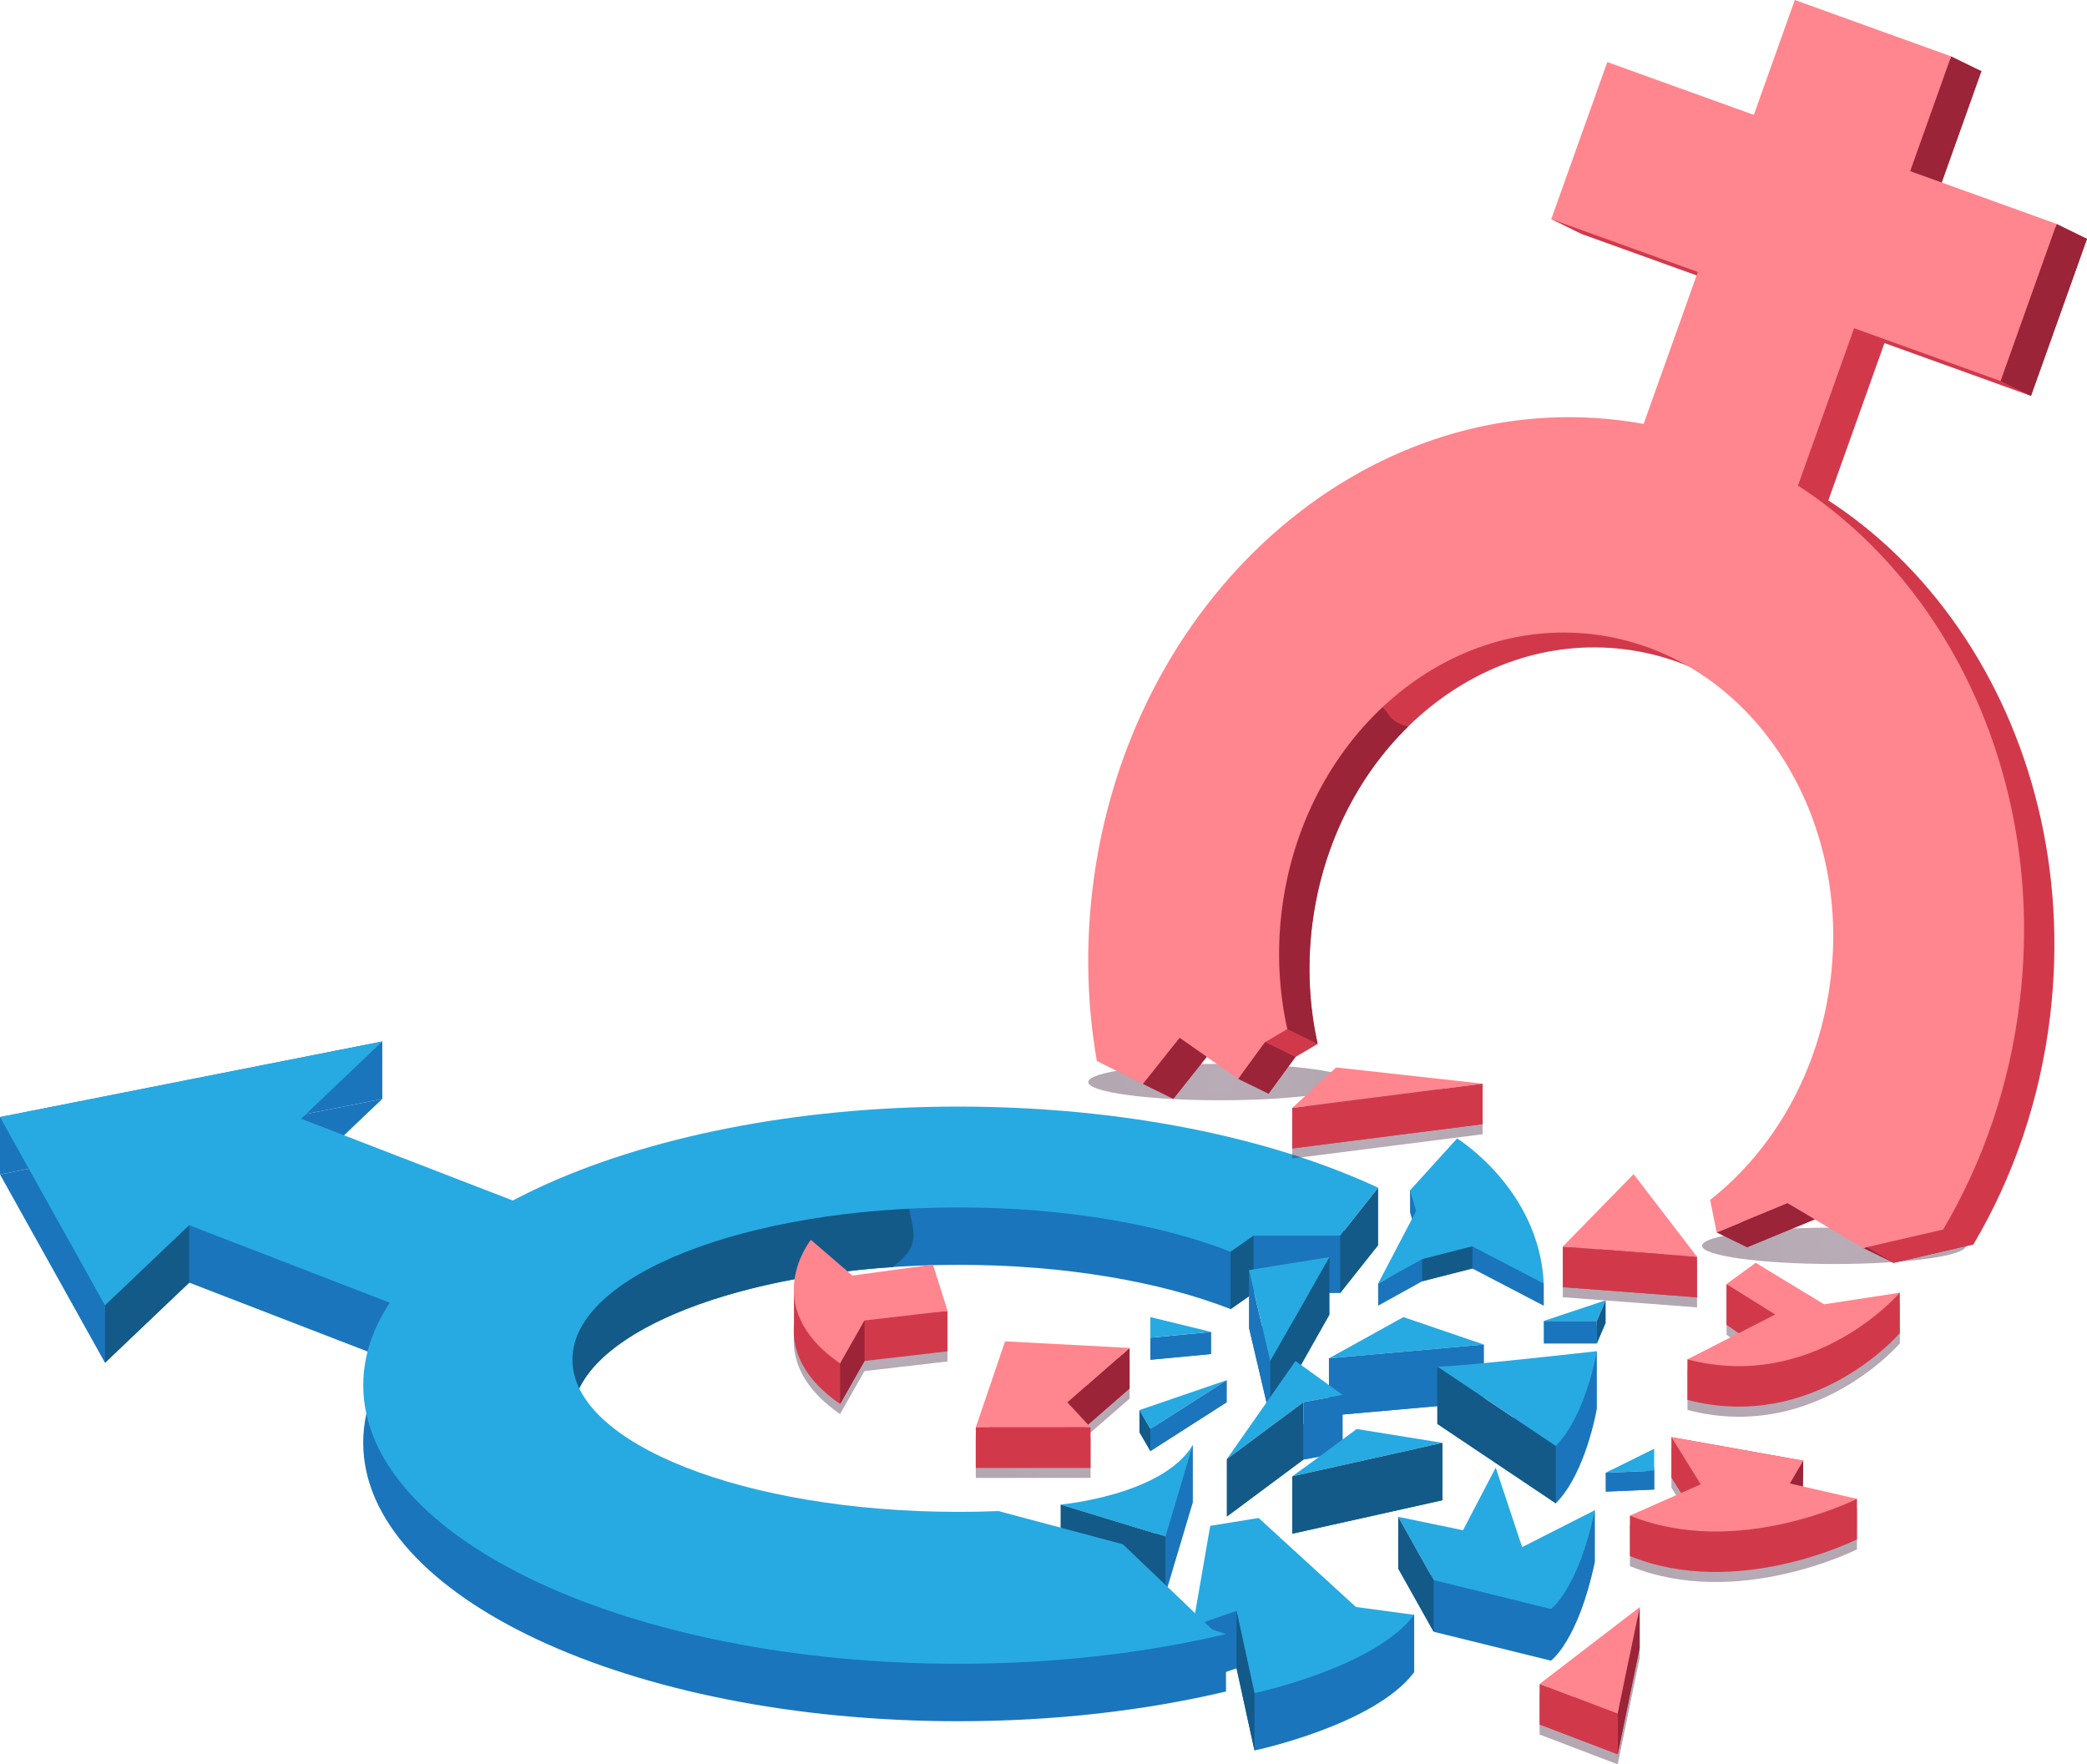 <svg width="97" height="82" viewBox="0 0 97 82" fill="none" xmlns="http://www.w3.org/2000/svg">
<g clip-path="url(#clip0_474_5787)">
<path d="M62.973 75.669L57.936 72.694L57.318 73.41L56.249 73.583L56.02 74.909L55.441 75.575V78.242L57.472 77.536L58.305 81.357C58.305 81.357 63.879 80.18 65.729 77.719V75.052L62.973 75.669Z" fill="#1B75BC"/>
<path d="M58.305 78.69C58.305 78.69 63.879 77.512 65.729 75.052L63.02 74.686L58.499 70.55L56.249 70.916L55.441 75.575L57.472 74.869L58.305 78.69Z" fill="#27AAE1"/>
<path d="M57.473 74.869V77.536L58.306 81.357V78.69L57.473 74.869Z" fill="#135A89"/>
<path d="M53.755 70.185L53.711 71.341C51.802 72.366 49.295 72.594 49.295 72.594L54.168 74.086L55.44 69.826V67.159L53.755 70.185Z" fill="#1B75BC"/>
<path d="M49.295 69.927C49.295 69.927 54.028 69.5 55.44 67.159L54.168 71.419L49.295 69.927Z" fill="#27AAE1"/>
<path d="M49.295 69.927V72.594L54.168 74.083V71.416L49.295 69.927Z" fill="#135A89"/>
<path d="M9.723 53.011L6.322 58.657L25.124 65.92L27.442 59.856L9.723 53.011Z" fill="#1B75BC"/>
<path d="M4.88 63.337L17.768 51.074L0 54.583L4.88 63.337Z" fill="#1B75BC"/>
<path d="M44.542 54.099C29.267 54.099 16.881 59.898 16.881 67.048C16.881 74.198 29.265 79.996 44.542 79.996C49.017 79.996 53.243 79.499 56.982 78.615V75.948L53.829 76.004L52.186 74.437L46.407 72.896C45.793 72.922 45.173 72.933 44.542 72.933C34.635 72.933 26.604 69.767 26.604 65.859C26.604 61.951 34.635 58.784 44.542 58.784C49.481 58.784 53.95 59.57 57.195 60.843L58.261 60.095H62.287L64.054 57.867C59.052 55.538 52.158 54.097 44.545 54.097L44.542 54.099Z" fill="#1B75BC"/>
<path d="M42.357 57.93C42.614 57.306 42.303 56.612 42.207 55.944C42.13 55.402 42.441 54.742 42.688 54.128C37.19 54.299 32.132 55.221 27.977 56.678C27.116 57.302 26.299 57.984 25.536 58.726C24.936 59.307 24.362 59.934 23.991 60.682C23.387 61.909 23.391 63.384 23.832 64.679C24.274 65.974 25.114 67.105 26.099 68.047C26.925 68.84 28.024 69.546 29.121 69.471C27.525 68.413 26.605 67.18 26.605 65.859C26.605 62.359 33.047 59.457 41.507 58.887C41.834 58.597 42.191 58.329 42.354 57.93H42.357Z" fill="#135A89"/>
<path d="M0 54.583V51.916L17.768 48.404V51.074L0 54.583Z" fill="#1B75BC"/>
<path d="M9.723 50.344L6.322 55.988L25.124 63.253L27.442 57.189L9.723 50.344Z" fill="#27AAE1"/>
<path d="M4.88 60.67L17.768 48.404L0 51.916L4.88 60.67Z" fill="#27AAE1"/>
<path d="M56.354 75.746L52.186 71.77L46.407 70.229C45.793 70.255 45.172 70.266 44.542 70.266C34.635 70.266 26.604 67.1 26.604 63.192C26.604 59.284 34.635 56.117 44.542 56.117C49.481 56.117 53.95 56.903 57.194 58.176L58.261 57.428H62.287L64.054 55.2C59.052 52.87 52.158 51.43 44.544 51.43C29.269 51.43 16.883 57.229 16.883 64.379C16.883 71.528 29.267 77.327 44.544 77.327C49.019 77.327 53.245 76.83 56.984 75.945L56.356 75.741L56.354 75.746Z" fill="#27AAE1"/>
<path d="M4.881 60.67V63.337L8.795 59.612V56.945L4.881 60.67Z" fill="#135A89"/>
<path d="M57.195 58.179V60.846L58.262 60.098V57.431L57.195 58.179Z" fill="#135A89"/>
<path d="M62.287 57.431V60.098L64.054 57.869V55.202L62.287 57.431Z" fill="#135A89"/>
<path d="M58.049 61.696L61.792 61.093L60.238 63.861L59.038 65.92L58.049 61.696Z" fill="#1B75BC"/>
<path d="M58.049 59.028V61.695L59.038 65.92V63.253L58.049 59.028Z" fill="#1B75BC"/>
<path d="M58.049 59.028L61.792 58.425L60.238 61.193L59.038 63.253L58.049 59.028Z" fill="#27AAE1"/>
<path d="M61.793 58.425V61.092L59.039 65.92V63.253L61.793 58.425Z" fill="#135A89"/>
<path d="M71.568 59.336C70.763 55.805 67.729 53.938 67.729 53.938L66.384 55.418L65.537 55.327V56.352L65.82 57.311L64.83 59.2L64.053 59.659V60.684L66.102 59.549L68.433 58.956L71.752 60.687V59.662L71.566 59.338L71.568 59.336Z" fill="#1B75BC"/>
<path d="M67.726 52.913C67.726 52.913 71.54 55.256 71.752 59.657L68.433 57.926L66.102 58.519L64.053 59.654L65.82 56.281L65.537 55.322L67.726 52.908V52.913Z" fill="#27AAE1"/>
<path d="M66.102 58.522V59.547L68.433 58.953V57.928L66.102 58.522Z" fill="#135A89"/>
<path d="M72.142 73.445L72.163 73.586L70.746 74.306L69.519 70.609L67.997 73.523L64.986 72.899L66.634 75.838L72.084 77.182C72.084 77.182 73.346 76.286 74.128 72.589V70.187L72.142 73.445Z" fill="#1B75BC"/>
<path d="M64.986 70.496L66.634 73.436L72.084 74.78C72.084 74.78 73.346 73.884 74.128 70.187L70.746 71.904L69.519 68.207L67.997 71.12L64.986 70.496Z" fill="#27AAE1"/>
<path d="M64.986 70.497V72.899L66.634 75.838V73.436L64.986 70.497Z" fill="#135A89"/>
<path d="M61.766 65.798L65.227 63.881L68.97 65.157L61.766 65.798Z" fill="#1B75BC"/>
<path d="M61.766 63.131L65.227 61.214L68.97 62.49L61.766 63.131Z" fill="#27AAE1"/>
<path d="M61.766 63.131V65.798L68.97 65.157V62.49L61.766 63.131Z" fill="#1B75BC"/>
<path d="M57.018 70.487L60.213 65.92L62.404 67.499L60.584 67.834L57.018 70.487Z" fill="#1B75BC"/>
<path d="M57.018 67.818L60.213 63.253L62.404 64.832L60.584 65.167L57.018 67.818Z" fill="#27AAE1"/>
<path d="M57.018 67.818V70.487L60.584 67.834V65.167L57.018 67.818Z" fill="#135A89"/>
<path d="M62.404 67.499V64.832L60.584 65.167V67.834L62.404 67.499Z" fill="#1B75BC"/>
<path d="M60.059 71.282C60.325 71.106 63.058 69.082 63.058 69.082L67.044 69.725L60.059 71.282Z" fill="#1B75BC"/>
<path d="M60.059 68.615C60.325 68.439 63.058 66.415 63.058 66.415L67.044 67.058L60.059 68.615Z" fill="#27AAE1"/>
<path d="M60.059 68.615V71.282L67.044 69.725V67.058L60.059 68.615Z" fill="#135A89"/>
<path d="M72.71 65.242L72.792 65.625C70.738 65.85 67.151 66.227 66.801 66.176L72.311 69.868C73.723 68.449 74.218 65.467 74.218 65.467V62.8L72.71 65.245V65.242Z" fill="#1B75BC"/>
<path d="M66.801 63.509V66.176L72.309 69.868V67.201L66.801 63.509Z" fill="#135A89"/>
<path d="M66.801 63.509C67.296 63.579 74.218 62.798 74.218 62.798C74.218 62.798 73.723 65.779 72.311 67.198L66.801 63.506V63.509Z" fill="#27AAE1"/>
<path d="M56.293 62.929L53.467 62.239V63.196L56.293 62.929Z" fill="#1B75BC"/>
<path d="M56.293 61.902V62.929L53.467 63.197V62.172L56.293 61.902Z" fill="#1B75BC"/>
<path d="M56.293 61.902L53.467 61.214V62.171L56.293 61.902Z" fill="#27AAE1"/>
<path d="M57.018 65.169L52.959 66.56L53.468 67.44L57.018 65.169Z" fill="#1B75BC"/>
<path d="M57.018 64.144L52.959 65.535L53.468 66.412L57.018 64.144Z" fill="#27AAE1"/>
<path d="M52.959 65.535V66.56L53.468 67.44V66.412L52.959 65.535Z" fill="#135A89"/>
<path d="M53.469 66.412L57.019 64.144V65.169L53.469 67.44V66.412Z" fill="#1B75BC"/>
<path d="M71.752 61.392L74.627 60.433L74.219 61.392H71.752Z" fill="#27AAE1"/>
<path d="M71.752 62.437L74.627 61.48L74.219 62.437H71.752Z" fill="#27AAE1"/>
<path d="M74.217 61.393H71.752V62.439H74.217V61.393Z" fill="#1B75BC"/>
<path d="M74.627 60.433V61.479L74.219 62.436V61.392L74.627 60.433Z" fill="#135A89"/>
<path d="M74.627 69.324L76.884 68.207V69.227L74.627 69.324Z" fill="#1B75BC"/>
<path d="M74.627 68.449L76.884 67.332V68.352L74.627 68.449Z" fill="#27AAE1"/>
<path d="M74.627 68.449V69.324L76.884 69.228V68.353L74.627 68.449Z" fill="#1B75BC"/>
<g style="mix-blend-mode:multiply" opacity="0.4">
<path d="M39.616 59.755L37.686 58.092C37.686 58.092 36.783 59.218 36.904 60.691V62.012C36.89 62.193 36.888 62.38 36.904 62.573V62.589C36.99 63.558 37.52 64.674 39.044 65.721L40.178 63.724L44.036 63.276V61.395L43.355 59.244L39.611 59.755H39.616Z" fill="url(#paint0_radial_474_5787)"/>
<path d="M71.557 80.616L75.188 82L76.21 77.046V75.162L71.557 78.735V80.616Z" fill="url(#paint1_radial_474_5787)"/>
<path d="M45.353 66.807V68.688H50.687V66.807L50.572 66.682L52.502 65.001V63.117L46.714 62.81L45.353 66.807Z" fill="url(#paint2_radial_474_5787)"/>
<path d="M60.059 51.963V53.844L68.909 52.716V50.834L62.101 50.081L60.059 51.963Z" fill="url(#paint3_radial_474_5787)"/>
<path d="M78.876 58.88L75.926 55.038L72.635 58.407V60.29L78.876 60.762V58.88Z" fill="url(#paint4_radial_474_5787)"/>
<path d="M83.81 68.357L77.684 67.262V69.143L78.129 69.859L75.756 70.907V72.788C80.748 74.822 86.308 72.01 86.308 72.01V70.128L83.794 69.553L83.81 68.357Z" fill="url(#paint5_radial_474_5787)"/>
<path d="M84.785 61.088L81.608 59.162L80.247 60.152V62.033L80.812 62.432L78.432 63.65V65.531C84.332 67.074 88.304 62.432 88.304 62.432V60.551L84.787 61.088H84.785Z" fill="url(#paint6_radial_474_5787)"/>
</g>
<path style="mix-blend-mode:multiply" opacity="0.4" d="M62.852 50.29C62.852 50.757 60.105 51.137 56.716 51.137C53.327 51.137 50.58 50.757 50.58 50.29C50.58 49.823 53.327 49.443 56.716 49.443C60.105 49.443 62.852 49.823 62.852 50.29Z" fill="url(#paint7_radial_474_5787)"/>
<path style="mix-blend-mode:multiply" opacity="0.4" d="M91.379 57.9C91.379 58.367 88.632 58.747 85.243 58.747C81.854 58.747 79.107 58.367 79.107 57.9C79.107 57.433 81.854 57.053 85.243 57.053C88.632 57.053 91.379 57.433 91.379 57.9Z" fill="url(#paint8_radial_474_5787)"/>
<path d="M43.467 60.992L43.36 60.656L39.616 61.167L37.686 59.504C37.686 59.504 37.469 59.774 37.263 60.22L36.904 59.882V61.541C36.89 61.721 36.888 61.909 36.904 62.101V62.117C36.99 63.086 37.52 64.203 39.044 65.249L40.178 63.253L44.036 62.805V60.924L43.462 60.989L43.467 60.992Z" fill="#D1394B"/>
<path d="M37.69 57.621C37.69 57.621 35.192 60.719 39.05 63.368L40.184 61.371L44.042 60.923L43.361 58.772L39.617 59.284L37.687 57.621H37.69Z" fill="#FF858E"/>
<path d="M39.049 63.368V65.249L40.183 63.255V61.372L39.049 63.368Z" fill="#9B2438"/>
<path d="M76.21 76.577L71.557 80.147L75.188 81.531L76.21 76.577Z" fill="#D1394B"/>
<path d="M76.21 74.693L71.557 78.265L75.188 79.649L76.21 74.693Z" fill="#FF858E"/>
<path d="M75.188 79.649V81.531L76.21 76.576V74.693L75.188 79.649Z" fill="#9B2438"/>
<path d="M71.557 78.266V80.147L75.188 81.531V79.65L71.557 78.266Z" fill="#D1394B"/>
<path d="M46.714 64.222L52.502 64.531L49.608 67.055L50.687 68.219H45.353L46.714 64.222Z" fill="#D1394B"/>
<path d="M49.607 65.174V67.05L52.502 64.531V62.648L49.607 65.174Z" fill="#9B2438"/>
<path d="M46.714 62.34L52.502 62.648L49.608 65.174L50.687 66.338H45.353L46.714 62.34Z" fill="#FF858E"/>
<path d="M50.687 66.337H45.353V68.219H50.687V66.337Z" fill="#D1394B"/>
<path d="M68.909 52.247L62.101 51.494L60.059 53.375L68.909 52.247Z" fill="#D1394B"/>
<path d="M68.909 50.365L62.101 49.612L60.059 51.494L68.909 50.365Z" fill="#FF858E"/>
<path d="M68.909 50.365V52.246L60.059 53.375V51.493L68.909 50.365Z" fill="#D1394B"/>
<path d="M75.926 56.45L72.635 59.821L78.876 60.292L75.926 56.45Z" fill="#D1394B"/>
<path d="M75.926 54.569L72.635 57.937L78.876 58.411L75.926 54.569Z" fill="#FF858E"/>
<path d="M72.635 57.938V59.821L78.876 60.293V58.411L72.635 57.938Z" fill="#D1394B"/>
<path d="M77.684 66.793V68.674L79.481 70.867L75.754 70.438V72.321L86.308 71.543V69.659L83.778 69.701L83.811 67.888L77.684 66.793Z" fill="#D1394B"/>
<path d="M83.811 67.888L83.773 70.635L83.188 68.946L83.811 67.888Z" fill="#9B2438"/>
<path d="M77.684 68.674L83.81 69.769L83.187 70.827L86.308 71.543C86.308 71.543 80.748 74.355 75.756 72.321L79.047 70.867L77.686 68.674H77.684Z" fill="#D1394B"/>
<path d="M77.684 66.793L83.81 67.888L83.187 68.946L86.308 69.661C86.308 69.661 80.748 72.474 75.756 70.44L79.047 68.986L77.686 66.793H77.684Z" fill="#FF858E"/>
<path d="M81.605 60.574L84.781 62.5L88.298 61.963C88.298 61.963 84.326 66.603 78.426 65.061L82.51 62.974L80.242 61.562L81.602 60.572L81.605 60.574Z" fill="#D1394B"/>
<path d="M78.428 63.18V65.061L88.3 61.963V60.081L84.052 61.092L80.243 59.683V61.564L81.261 62.284L78.428 63.18Z" fill="#D1394B"/>
<path d="M81.605 58.693L84.781 60.619L88.298 60.081C88.298 60.081 84.326 64.721 78.426 63.18L82.51 61.093L80.242 59.68L81.602 58.69L81.605 58.693Z" fill="#FF858E"/>
<path d="M86.6 58.003L88.007 58.693L91.725 57.834L90.315 57.145L86.6 58.003Z" fill="#9B2438"/>
<path d="M76.648 20.218C64.745 18.785 53.794 28.545 52.186 42.019C51.86 44.764 51.944 47.447 52.389 49.999L54.534 51.071L56.236 48.93L58.959 50.834L60.208 49.127L61.242 48.519C60.859 46.8 60.752 44.963 60.976 43.079C61.928 35.102 68.412 29.322 75.46 30.171C82.509 31.02 87.45 38.177 86.497 46.155C85.984 50.464 83.853 54.128 80.894 56.457L81.197 57.97L84.488 56.614L88.005 58.693L91.723 57.834C93.562 54.728 94.82 51.128 95.287 47.212C96.895 33.739 88.549 21.653 76.646 20.218H76.648Z" fill="#D1394B"/>
<path d="M97.001 11.098L90.188 8.644L92.092 3.305L84.829 0.689L82.925 6.028L76.112 3.572L73.51 10.875L80.323 13.328L76.254 24.733L83.518 27.349L87.586 15.944L94.396 18.4L97.001 11.098Z" fill="#D1394B"/>
<path d="M72.1 10.185L73.509 10.875L75.666 9.338L72.1 10.185Z" fill="#D1394B"/>
<path d="M90.681 2.618L92.091 3.305L90.187 8.644L88.779 7.954L90.681 2.618Z" fill="#9B2438"/>
<path d="M64.477 33.133C64.031 32.528 63.373 32.202 62.759 31.768C62.4 31.515 62.042 31.262 61.683 31.008L56.084 35.51L56.656 42.369L59.832 47.827L61.242 48.517C60.859 46.797 60.752 44.961 60.976 43.077C61.422 39.34 63.081 36.084 65.445 33.769C65.179 33.704 64.913 33.607 64.715 33.42C64.624 33.335 64.549 33.234 64.477 33.133Z" fill="#9B2438"/>
<path d="M75.238 19.528C63.335 18.095 52.384 27.856 50.776 41.33C50.45 44.074 50.533 46.758 50.979 49.31L53.124 50.382L54.826 48.24L57.549 50.145L58.798 48.437L59.832 47.83C59.449 46.11 59.342 44.273 59.566 42.39C60.518 34.412 67.002 28.632 74.05 29.481C81.099 30.331 86.039 37.487 85.087 45.465C84.574 49.774 82.443 53.438 79.484 55.768L79.787 57.281L83.078 55.925L86.595 58.003L90.313 57.145C92.152 54.039 93.41 50.438 93.877 46.523C95.485 33.049 87.139 20.964 75.236 19.528H75.238Z" fill="#FF858E"/>
<path d="M95.591 10.408L88.78 7.954L90.682 2.618L83.419 0L81.515 5.339L74.704 2.885L72.1 10.185L78.912 12.639L74.844 24.044L82.107 26.659L86.175 15.254L92.988 17.71L95.591 10.408Z" fill="#FF858E"/>
<path d="M79.791 57.281L81.198 57.97L84.347 56.671L83.079 55.922L79.791 57.281Z" fill="#9B2438"/>
<path d="M53.125 50.38L54.535 51.069L56.084 49.117L54.829 48.238L53.125 50.38Z" fill="#9B2438"/>
<path d="M57.549 50.143L58.959 50.832L60.207 49.125L58.797 48.435L57.549 50.143Z" fill="#9B2438"/>
<path d="M92.988 17.71L94.396 18.4L97 11.098L95.591 10.408L92.988 17.71Z" fill="#9B2438"/>
</g>
<defs>
<radialGradient id="paint0_radial_474_5787" cx="0" cy="0" r="1" gradientUnits="userSpaceOnUse" gradientTransform="translate(40.468 61.904) scale(3.685 3.704)">
<stop stop-color="#4F2F49"/>
<stop offset="0.55" stop-color="#4B2C45"/>
<stop offset="1" stop-color="#42253E"/>
</radialGradient>
<radialGradient id="paint1_radial_474_5787" cx="0" cy="0" r="1" gradientUnits="userSpaceOnUse" gradientTransform="translate(73.884 78.582) scale(2.913 2.927)">
<stop stop-color="#4F2F49"/>
<stop offset="0.55" stop-color="#4B2C45"/>
<stop offset="1" stop-color="#42253E"/>
</radialGradient>
<radialGradient id="paint2_radial_474_5787" cx="0" cy="0" r="1" gradientUnits="userSpaceOnUse" gradientTransform="translate(48.927 65.749) scale(3.265 3.282)">
<stop stop-color="#4F2F49"/>
<stop offset="0.55" stop-color="#4B2C45"/>
<stop offset="1" stop-color="#42253E"/>
</radialGradient>
<radialGradient id="paint3_radial_474_5787" cx="0" cy="0" r="1" gradientUnits="userSpaceOnUse" gradientTransform="translate(64.484 51.963) scale(3.398 3.415)">
<stop stop-color="#4F2F49"/>
<stop offset="0.55" stop-color="#4B2C45"/>
<stop offset="1" stop-color="#42253E"/>
</radialGradient>
<radialGradient id="paint4_radial_474_5787" cx="0" cy="0" r="1" gradientUnits="userSpaceOnUse" gradientTransform="translate(75.755 57.9) scale(2.987 3.003)">
<stop stop-color="#4F2F49"/>
<stop offset="0.55" stop-color="#4B2C45"/>
<stop offset="1" stop-color="#42253E"/>
</radialGradient>
<radialGradient id="paint5_radial_474_5787" cx="0" cy="0" r="1" gradientUnits="userSpaceOnUse" gradientTransform="translate(81.031 70.396) scale(4.334 4.356)">
<stop stop-color="#4F2F49"/>
<stop offset="0.55" stop-color="#4B2C45"/>
<stop offset="1" stop-color="#42253E"/>
</radialGradient>
<radialGradient id="paint6_radial_474_5787" cx="0" cy="0" r="1" gradientUnits="userSpaceOnUse" gradientTransform="translate(83.365 62.502) scale(4.208 4.229)">
<stop stop-color="#4F2F49"/>
<stop offset="0.55" stop-color="#4B2C45"/>
<stop offset="1" stop-color="#42253E"/>
</radialGradient>
<radialGradient id="paint7_radial_474_5787" cx="0" cy="0" r="1" gradientUnits="userSpaceOnUse" gradientTransform="translate(56.716 50.29) scale(4.378 4.401)">
<stop stop-color="#4F2F49"/>
<stop offset="0.55" stop-color="#4B2C45"/>
<stop offset="1" stop-color="#42253E"/>
</radialGradient>
<radialGradient id="paint8_radial_474_5787" cx="0" cy="0" r="1" gradientUnits="userSpaceOnUse" gradientTransform="translate(85.243 57.9) scale(4.378 4.401)">
<stop stop-color="#4F2F49"/>
<stop offset="0.55" stop-color="#4B2C45"/>
<stop offset="1" stop-color="#42253E"/>
</radialGradient>
<clipPath id="clip0_474_5787">
<rect width="97" height="82" fill="white"/>
</clipPath>
</defs>
</svg>
